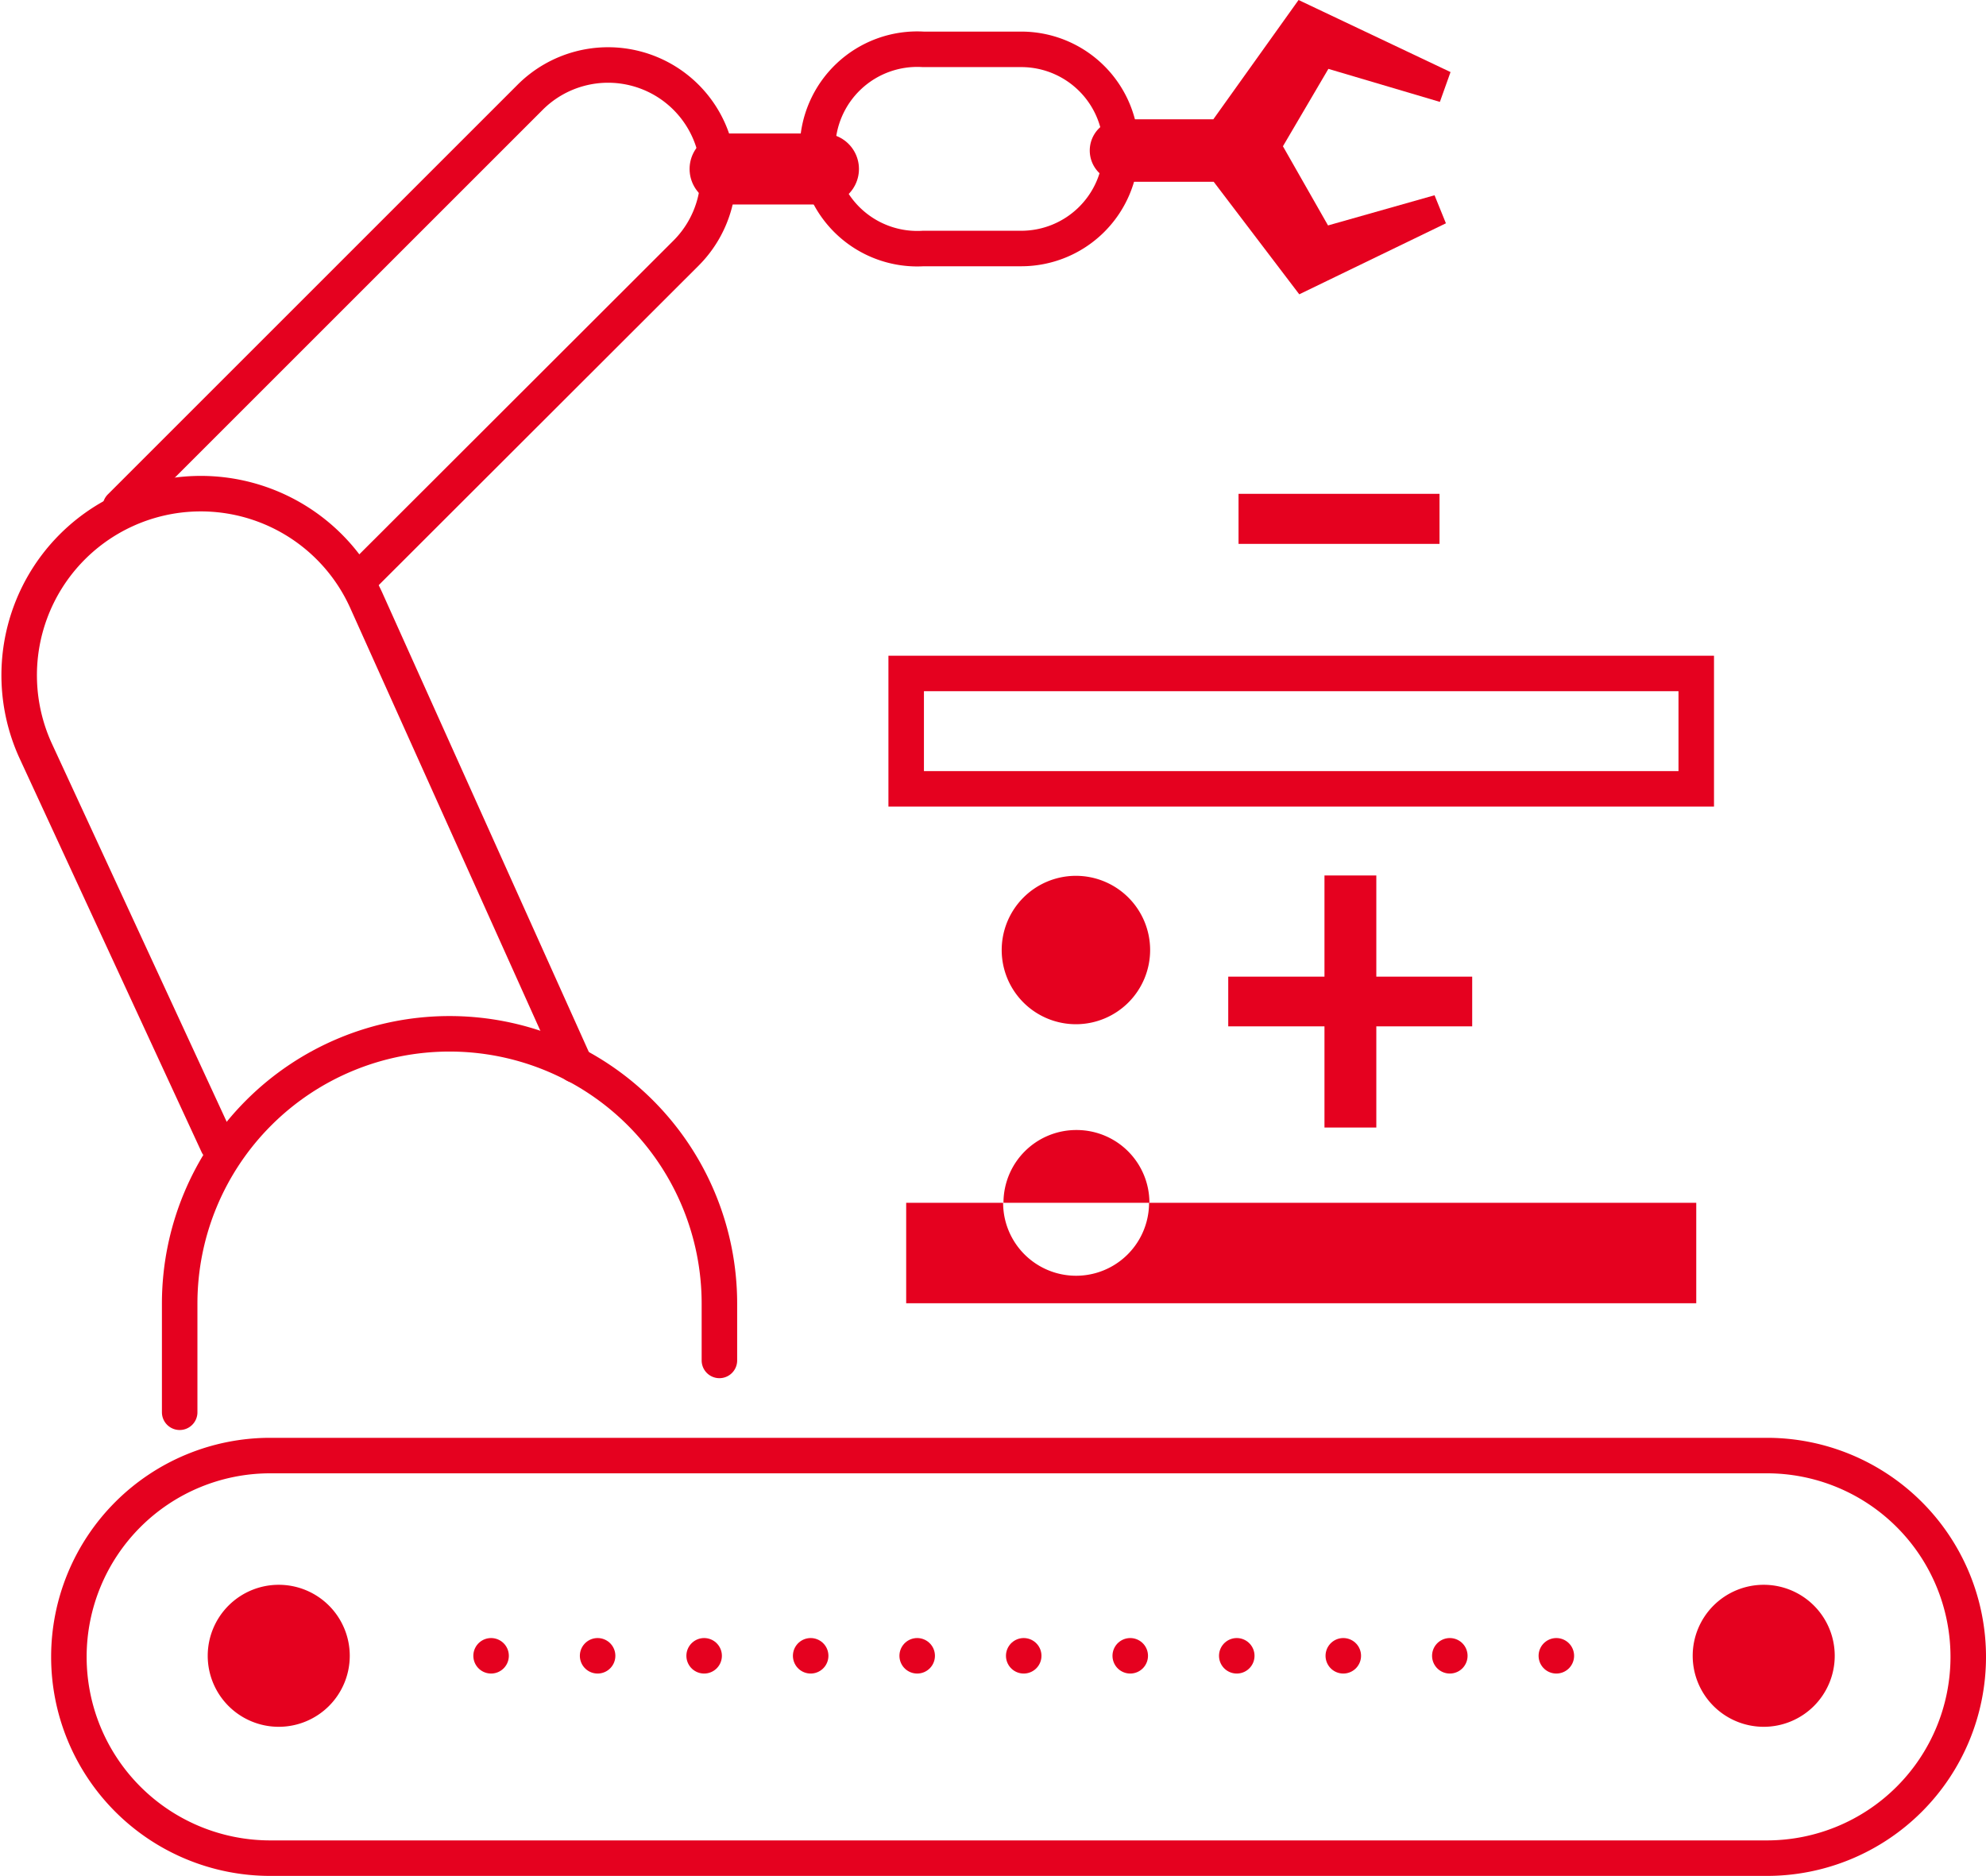 <svg xmlns="http://www.w3.org/2000/svg" viewBox="0 0 55.93 52.84"><defs><style>.cls-1{fill:#e5011f;}.cls-2,.cls-3,.cls-4{fill:none;stroke:#e5011f;stroke-linecap:round;stroke-miterlimit:10;}.cls-2{stroke-dasharray:0 3;}.cls-4{stroke-width:2px;}</style></defs><title>资源 32</title><g id="图层_2" data-name="图层 2"><g id="图层_1-2" data-name="图层 1"><path class="cls-1" d="M9.85,46.64a2,2,0,1,1-2-2,2,2,0,0,1,2,2"/><path class="cls-1" d="M51.67,46.64a2,2,0,1,1-2-2,2,2,0,0,1,2,2"/><line class="cls-2" x1="43.83" y1="46.64" x2="12.04" y2="46.64"/><path class="cls-3" d="M49.76,52.34H7.61A5.67,5.67,0,0,1,7.61,41H49.76a5.67,5.67,0,0,1,0,11.34Z"/><path class="cls-3" d="M3.39,14.28,14.93,2.74a3.1,3.1,0,1,1,4.39,4.39L10.1,16.34"/><path class="cls-3" d="M6.13,32.24,1,21.14a5.11,5.11,0,0,1,9.31-4.24L16.2,30"/><path class="cls-3" d="M20.26,38.32v-1.6a7.6,7.6,0,0,0-15.2,0v3.06"/><line class="cls-4" x1="23.19" y1="4.76" x2="20.42" y2="4.76"/><path class="cls-3" d="M31.57,4.24h0A2.81,2.81,0,0,1,28.76,7H26a2.81,2.81,0,1,1,0-5.61h2.77A2.81,2.81,0,0,1,31.57,4.24Z"/><path class="cls-1" d="M40.4,5.5l-3,.85L36.13,4.12l1.28-2.18,3.14.93.3-.84L36.57,0l-2.4,3.36H31.57a.88.88,0,0,0,0,1.76h2.61l2.41,3.17,4.13-2Z"/><polygon class="cls-1" points="37.3 28.91 34.59 28.91 34.59 27.51 37.3 27.51 37.3 24.66 38.76 24.66 38.76 27.51 41.46 27.51 41.46 28.91 38.76 28.91 38.76 31.76 37.3 31.76 37.3 28.91"/><rect class="cls-1" x="34.88" y="13.91" width="5.66" height="1.41"/><rect class="cls-3" x="25.52" y="18.97" width="22.25" height="3.25"/><path class="cls-1" d="M32.39,26.75a2.09,2.09,0,1,1-2.09-2.08,2.09,2.09,0,0,1,2.09,2.08"/><path class="cls-1" d="M32.36,33.88a2.05,2.05,0,0,1-4.11,0H25.52v2.83H47.77V33.88Z"/><path class="cls-1" d="M30.31,31.83a2.05,2.05,0,0,0-2.05,2.05h4.11a2.05,2.05,0,0,0-2.05-2.05"/></g></g></svg>